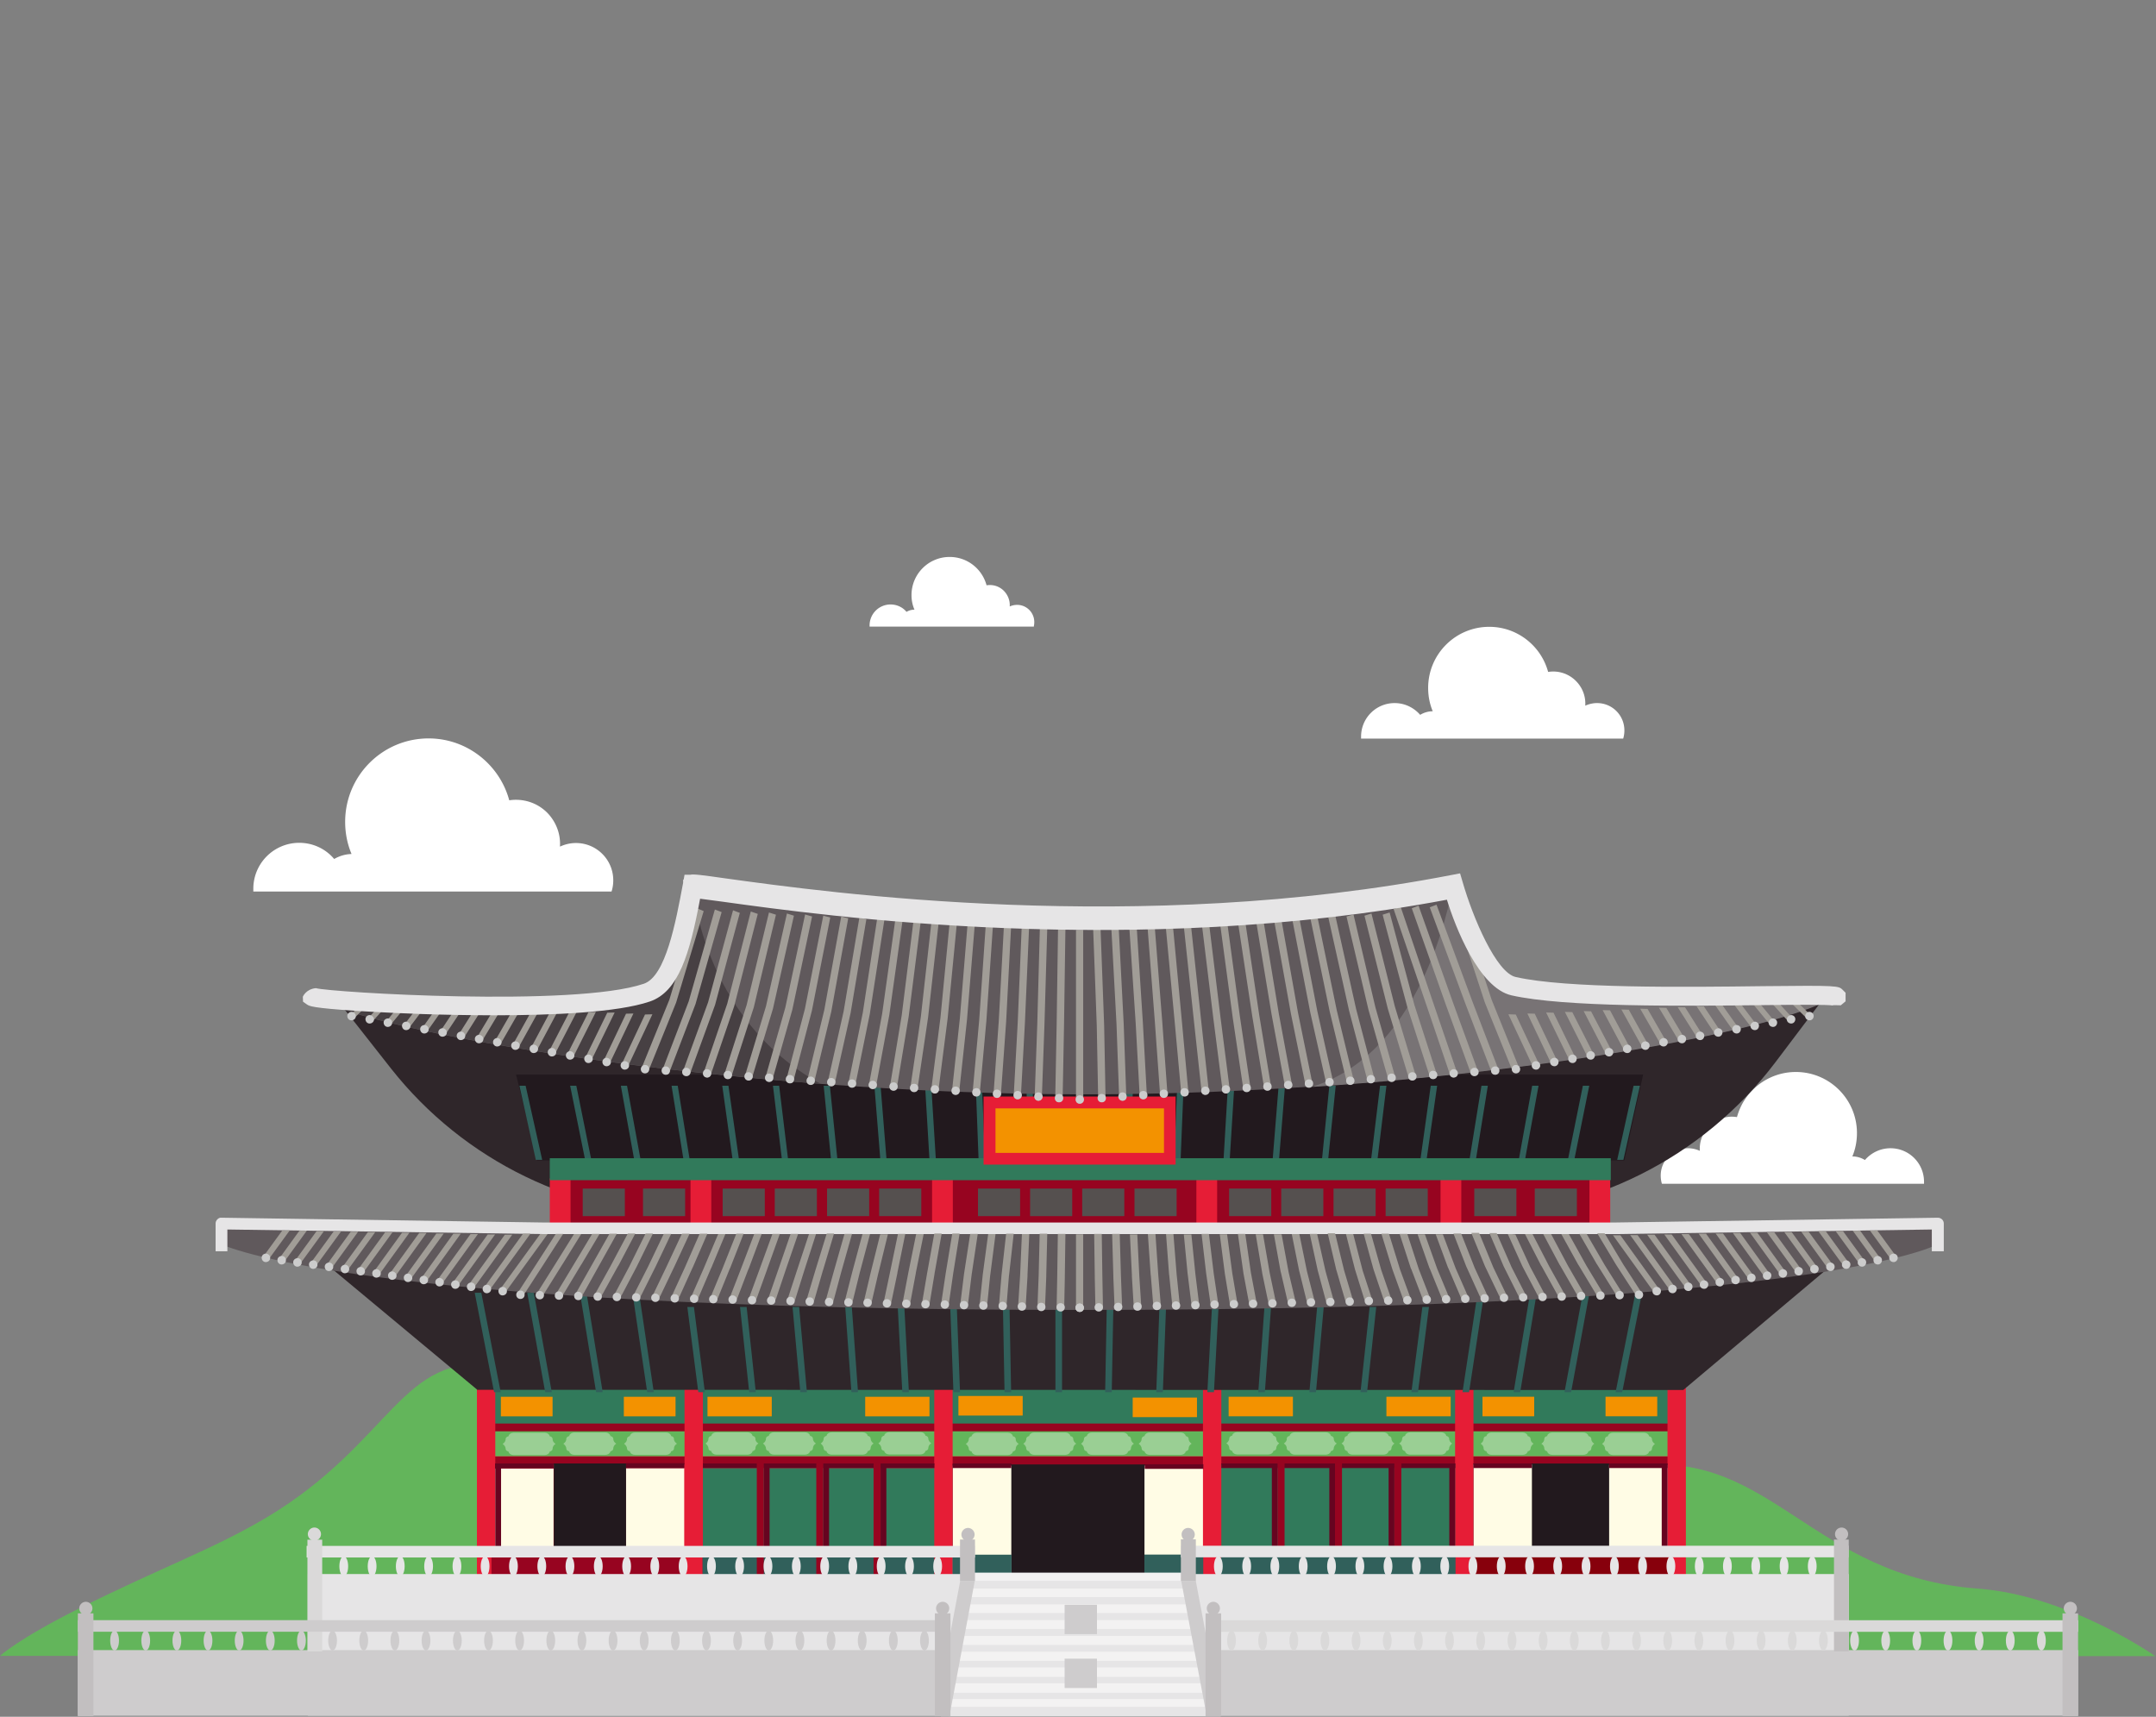 <svg xmlns="http://www.w3.org/2000/svg" xmlns:xlink="http://www.w3.org/1999/xlink" width="1080" height="860" xmlns:v="https://vecta.io/nano"><rect width="100%" height="100%" fill="#808080" stroke="none"/><style><![CDATA[.B{fill:#e6e5e6}.C{fill:#cecccd}.D{fill:#970420}.E{fill:#31605b}.F{fill:#a19d97}.G{fill:#e61d36}.H{fill:#22191e}.I{fill:#317a5b}.J{fill:#c2bfc0}.K{fill:#660420}.L{fill:#dad9d9}]]></style><defs><path id="A" d="M0 860h1080V0H0z"/><path id="B" d="M169.8 28.3c-1 .6-1.5 1.5-1.5 2.5 0 .5-.4.9-1 1.2l-.4.1-.1.3c-.3.9-1.3 1.5-2.5 1.5h-15.5c-1.2 0-2.2-.6-2.5-1.5l-.1-.3-.4-.1c-.6-.2-1-.7-1-1.2 0-.9-.6-1.8-1.5-2.5 1-.6 1.5-1.5 1.5-2.5 0-.5.4-.9 1-1.2l.4-.1.1-.3c.3-.9 1.3-1.5 2.5-1.5h15.5c1.2 0 2.2.6 2.5 1.5l.1.3.4.1c.6.2 1 .7 1 1.2 0 1 .6 1.9 1.5 2.5z"/><path id="C" d="M563.6 28.5c1 .6 1.5 1.5 1.5 2.5 0 .5.4.9 1 1.2l.4.1.1.3c.3.9 1.3 1.5 2.5 1.5h15.5c1.2 0 2.2-.6 2.5-1.5l.1-.3.4-.1c.6-.2 1-.7 1-1.2 0-.9.6-1.8 1.5-2.5-1-.6-1.5-1.5-1.5-2.5 0-.5-.4-.9-1-1.2l-.4-.1-.1-.3c-.3-.9-1.3-1.5-2.5-1.5h-15.5c-1.2 0-2.2.6-2.5 1.5l-.1.3-.4.1c-.6.2-1 .7-1 1.2 0 1-.6 1.9-1.5 2.5z"/><path id="D" d="M533.2 28.4c1 .6 1.5 1.5 1.5 2.5 0 .5.4.9 1 1.2l.4.1.1.3c.3.9 1.3 1.5 2.5 1.5h15.5c1.2 0 2.2-.6 2.5-1.5l.1-.3.4-.1c.6-.2 1-.7 1-1.2 0-.9.6-1.8 1.5-2.5-1-.6-1.5-1.5-1.5-2.5 0-.5-.4-.9-1-1.2l-.4-.1-.1-.3c-.3-.9-1.3-1.5-2.5-1.5h-15.5c-1.2 0-2.2.6-2.5 1.5l-.1.3-.4.1c-.6.2-1 .7-1 1.2 0 1-.5 1.9-1.5 2.5z"/><path id="E" d="M214.1 157.9h21.1v13.8h-21.1z"/><path id="F" d="M154.8 211.101c0 1.2-.9 2.1-2.1 2.1s-2.1-.9-2.1-2.1.9-2.1 2.1-2.1c1.2-.1 2.1.9 2.1 2.1z"/><path id="G" d="M164.5 211.301c0 1.2-.9 2.1-2.1 2.1s-2.1-.9-2.1-2.1.9-2.1 2.1-2.1 2.1.9 2.1 2.1z"/><path id="H" d="M183.8 211.701c0 1.2-.9 2.1-2.1 2.1s-2.1-.9-2.1-2.1.9-2.1 2.1-2.1 2.1 1 2.1 2.1z"/><path id="I" d="M212.8 212.401c0 1.2-.9 2.1-2.1 2.1s-2.1-.9-2.1-2.1.9-2.1 2.1-2.1c1.1 0 2.1.9 2.1 2.1z"/><path id="J" d="M338.4 215.401c0 1.2-.9 2.1-2.1 2.1s-2.1-.9-2.1-2.1.9-2.1 2.1-2.1c1.1-.1 2.1.9 2.1 2.1z"/><path id="K" d="M396.4 216.701c0 1.2-.9 2.1-2.1 2.1s-2.1-.9-2.1-2.1.9-2.1 2.1-2.1c1.1 0 2.1 1 2.1 2.1z"/><path id="L" d="M145.9 209c.2 1.2-.6 2.2-1.8 2.4s-2.2-.6-2.4-1.8.6-2.2 1.8-2.4 2.3.6 2.4 1.8z"/><path id="M" d="M138 207.9c.2 1.2-.6 2.2-1.8 2.4s-2.2-.6-2.4-1.8.6-2.2 1.8-2.4 2.2.6 2.4 1.8z"/><path id="N" d="M114.3 204.5c.2 1.2-.6 2.2-1.8 2.4s-2.2-.6-2.4-1.8.6-2.2 1.8-2.4c1.2-.1 2.2.7 2.4 1.8z"/><path id="O" d="M98.5 202.3c.2 1.2-.6 2.2-1.8 2.4s-2.2-.6-2.4-1.8.6-2.2 1.8-2.4c1.1-.1 2.2.7 2.4 1.8z"/><path id="P" d="M74.8 199c.2 1.2-.6 2.2-1.8 2.4s-2.2-.6-2.4-1.8.6-2.2 1.8-2.4c1.1-.2 2.2.6 2.4 1.8z"/><path id="Q" d="M710.9 211.101c0 1.2.9 2.1 2.1 2.1s2.1-.9 2.1-2.1-.9-2.1-2.1-2.1c-1.2-.1-2.1.9-2.1 2.1z"/><path id="R" d="M701.2 211.301c0 1.2.9 2.1 2.1 2.1s2.1-.9 2.1-2.1-.9-2.1-2.1-2.1c-1.1 0-2.1.9-2.1 2.1z"/><path id="S" d="M691.6 211.501c0 1.2.9 2.1 2.1 2.1s2.1-.9 2.1-2.1-.9-2.1-2.1-2.1-2.1.9-2.1 2.1z"/><path id="T" d="M681.9 211.701c0 1.2.9 2.1 2.1 2.1s2.1-.9 2.1-2.1-.9-2.1-2.1-2.1c-1.1 0-2.1 1-2.1 2.1z"/><path id="U" d="M672.2 212.001c0 1.2.9 2.1 2.1 2.1s2.1-.9 2.1-2.1-.9-2.1-2.1-2.1c-1.1-.1-2.1.9-2.1 2.1z"/><path id="V" d="M643.3 212.601c0 1.2.9 2.1 2.1 2.1s2.1-.9 2.1-2.1-.9-2.1-2.1-2.1-2.1 1-2.1 2.1z"/><path id="W" d="M719.8 209c-.2 1.2.6 2.2 1.8 2.4s2.2-.6 2.4-1.8-.6-2.2-1.8-2.4-2.3.6-2.4 1.8z"/><path id="X" d="M727.7 207.9c-.2 1.2.6 2.2 1.8 2.4s2.2-.6 2.4-1.8-.6-2.2-1.8-2.4-2.2.6-2.4 1.8z"/><path id="Y" d="M759.3 203.4c-.2 1.2.6 2.2 1.8 2.4s2.2-.6 2.4-1.8-.6-2.2-1.8-2.4c-1.1-.1-2.2.7-2.4 1.8z"/><path id="Z" d="M790.9 199c-.2 1.2.6 2.2 1.8 2.4s2.2-.6 2.4-1.8-.6-2.2-1.8-2.4c-1.1-.2-2.2.6-2.4 1.8z"/><path id="a" d="M838.4 192.3c-.2 1.2.6 2.2 1.8 2.4s2.2-.6 2.4-1.8-.6-2.2-1.8-2.4c-1.2-.1-2.3.7-2.4 1.8z"/><path id="b" d="M20.8 19.4c0 2.8-1 5-2.2 5s-2.2-2.2-2.2-5 1-5 2.2-5 2.2 2.2 2.2 5z"/><path id="c" d="M49.1 19.4c0 2.8-1 5-2.2 5s-2.2-2.2-2.2-5 1-5 2.2-5c1.3 0 2.2 2.2 2.2 5z"/><path id="d" d="M20.6 19.4c0 2.8-1 5-2.2 5s-2.2-2.2-2.2-5 1-5 2.2-5c1.2.1 2.2 2.3 2.2 5z"/><path id="e" d="M36.2 19.4c0 2.8-1 5-2.2 5s-2.2-2.2-2.2-5 1-5 2.2-5 2.2 2.3 2.2 5z"/><path id="f" d="M145.4 19.4c0 2.8-1 5-2.2 5s-2.2-2.2-2.2-5 1-5 2.2-5c1.3.1 2.2 2.3 2.2 5z"/><path id="g" d="M314.095 19.4c0 2.8 1 5 2.2 5s2.2-2.2 2.2-5-1-5-2.2-5-2.2 2.2-2.2 5z"/><path id="h" d="M299.995 19.4c0 2.8 1 5 2.2 5s2.2-2.2 2.2-5-1-5-2.2-5c-1.3 0-2.2 2.2-2.2 5z"/><path id="i" d="M429.909 3.3a3.33 3.33 0 0 0 3.3 3.3 3.33 3.33 0 0 0 3.3-3.3 3.33 3.33 0 0 0-3.3-3.3 3.33 3.33 0 0 0-3.3 3.3z"/><path id="j" d="M416.509 19.4c0 2.8 1 5 2.2 5s2.2-2.2 2.2-5-1-5-2.2-5c-1.2.1-2.2 2.3-2.2 5z"/><path id="k" d="M244.909 19.4c0 2.8 1 5 2.2 5s2.2-2.2 2.2-5-1-5-2.2-5-2.2 2.3-2.2 5z"/><path id="l" d="M182.509 19.4c0 2.8 1 5 2.2 5s2.2-2.2 2.2-5-1-5-2.2-5c-1.3.1-2.2 2.3-2.2 5z"/></defs><g fill="none" fill-rule="evenodd"><mask id="m" fill="#fff"><use xlink:href="#A"/></mask><g mask="url(#m)" fill-rule="nonzero"><g fill="#fff"><path d="M306.3 446.7c.6-1.8.9-3.7.9-5.7 0-10.4-8.4-18.7-18.7-18.7-2.9 0-5.6.7-8 1.8.4-6.1-1.8-12.3-6.4-17-5.2-5.2-12.3-7.2-19-6.2-4.8-17.8-21.1-31-40.4-31-23.1 0-41.8 18.7-41.8 41.8 0 5.7 1.1 11.1 3.2 16.1-3.2.1-6.1 1-8.7 2.5-4.2-5-10.5-8.1-17.5-8.1-12.7 0-23 10.3-23 23v1.4h179.4v.1zM813.1 370c.4-1.3.6-2.7.6-4.1 0-7.6-6.1-13.7-13.7-13.7-2.1 0-4.1.5-5.9 1.3.3-4.5-1.3-9-4.7-12.4a15.97 15.97 0 0 0-13.9-4.5c-3.5-13-15.4-22.6-29.5-22.6-16.9 0-30.6 13.7-30.6 30.6 0 4.2.8 8.1 2.3 11.7-2.3 0-4.5.7-6.3 1.8-3.1-3.6-7.7-5.9-12.8-5.9-9.3 0-16.8 7.5-16.8 16.8v1h131.3 0zm19.4 223c-.4-1.3-.6-2.7-.6-4.1 0-7.6 6.1-13.7 13.7-13.7 2.1 0 4.1.5 5.9 1.3-.3-4.5 1.3-9 4.7-12.4a15.97 15.97 0 0 1 13.9-4.5c3.5-13 15.4-22.6 29.5-22.6 16.9 0 30.6 13.7 30.6 30.6 0 4.2-.8 8.1-2.3 11.7 2.3 0 4.5.7 6.3 1.8 3.1-3.6 7.7-5.9 12.8-5.9 9.3 0 16.8 7.5 16.8 16.8v1H832.5h0z"/></g><g fill="#63b55b"><path d="M467.1 829.5s81.6-38.1 111.3-54.8 39.6-5.5 48.8-9.7 100.7-20.2 193.5-30.7c66.5-7.6 87.2 55.4 170.1 61.5 45.6 3.4 88.8 33.8 88.8 33.8H467.1v-.1z"/><path d="M0 829.5s9.2-8.6 39.7-23.8c40.6-20.3 67-29.6 93.6-45.4 63-37.5 68.3-84.1 115.2-75.7s185.8 94.5 235.9 95.1c50.1.5 128.1 49.8 128.1 49.8H0z"/></g><g opacity="0" fill="#fff"><path d="M0 0h1080v860H0z"/></g><g transform="translate(39 437.5)"><g transform="translate(69)"><g transform="translate(130.9 257.3)"><path d="M1.4 1.9h603.4v92.9H1.4z" class="G"/><path d="M238.1 38.6h125.6v56.2H238.1z" class="H"/><path d="M.5 1h604.2v22.4H.5z" class="I"/><g class="D"><path d="M4.8 34.8h592.9v4H4.8zm0-16.5h592.9v4H4.8z"/></g><path transform="matrix(-1 0 0 -1 968.699 120.955)" d="M372.5 38.327h223.7v44.3H372.5z" class="H"/><path fill="#63b55b" d="M4.8 22.2h592.9v12.5H4.8z"/><path d="M229.4 82.9H113V40.6h116.4v42.3z" class="I"/><g fill="#9acf94"><path d="M39.4 28.5c-1 .6-1.5 1.5-1.5 2.5 0 .5-.4.9-1 1.2l-.4.1-.1.3c-.3.9-1.3 1.5-2.5 1.5H18.4c-1.2 0-2.2-.6-2.5-1.5l-.1-.3-.4-.1c-.6-.2-1-.7-1-1.2 0-.9-.6-1.8-1.5-2.5 1-.6 1.5-1.5 1.5-2.5 0-.5.4-.9 1-1.2l.4-.1.1-.3c.3-.9 1.3-1.5 2.5-1.5h15.5c1.2 0 2.2.6 2.5 1.5l.1.3.4.1c.6.2 1 .7 1 1.2 0 1 .5 1.9 1.5 2.5zm30.4-.1c-1 .6-1.5 1.5-1.5 2.5 0 .5-.4.9-1 1.2l-.4.1-.1.3c-.3.9-1.3 1.5-2.5 1.5H48.8c-1.2 0-2.2-.6-2.5-1.5l-.1-.3-.4-.1c-.6-.2-1-.7-1-1.2 0-.9-.6-1.8-1.5-2.5 1-.6 1.5-1.5 1.5-2.5 0-.5.4-.9 1-1.2l.4-.1.1-.3c.3-.9 1.3-1.5 2.5-1.5h15.5c1.2 0 2.2.6 2.5 1.5l.1.3.4.1c.6.2 1 .7 1 1.2 0 1 .5 1.9 1.5 2.5zm30.4 0c-1 .6-1.5 1.5-1.5 2.5 0 .5-.4.9-1 1.2l-.4.1-.1.3c-.3.9-1.3 1.5-2.5 1.5H79.2c-1.2 0-2.2-.6-2.5-1.5l-.1-.3-.4-.1c-.6-.2-1-.7-1-1.2 0-.9-.6-1.8-1.5-2.5 1-.6 1.5-1.5 1.5-2.5 0-.5.4-.9 1-1.2l.4-.1.1-.3c.3-.9 1.3-1.5 2.5-1.5h15.5c1.2 0 2.2.6 2.5 1.5l.1.3.4.1c.6.2 1 .7 1 1.2-.1.9.5 1.8 1.5 2.5zm40.8-.1c-1 .6-1.5 1.5-1.5 2.5 0 .5-.4.9-1 1.2l-.4.1-.1.3c-.3.9-1.3 1.5-2.5 1.5H120c-1.2 0-2.2-.6-2.5-1.5l-.1-.3-.4-.1c-.6-.2-1-.7-1-1.2 0-.9-.6-1.8-1.5-2.5 1-.6 1.5-1.5 1.5-2.5 0-.5.4-.9 1-1.2l.4-.1.1-.3c.3-.9 1.3-1.5 2.5-1.5h15.5c1.2 0 2.2.6 2.5 1.5l.1.3.4.1c.6.2 1 .7 1 1.2-.1 1 .5 1.9 1.5 2.5z"/><use xlink:href="#B"/><path d="M198.7 28.3c-1 .6-1.5 1.5-1.5 2.5 0 .5-.4.9-1 1.2l-.4.1-.1.3c-.3.9-1.3 1.5-2.5 1.5h-15.5c-1.2 0-2.2-.6-2.5-1.5l-.1-.3-.4-.1c-.6-.2-1-.7-1-1.2 0-.9-.6-1.8-1.5-2.5 1-.6 1.5-1.5 1.5-2.5 0-.5.4-.9 1-1.2l.4-.1.1-.3c.3-.9 1.3-1.5 2.5-1.5h15.5c1.2 0 2.2.6 2.5 1.5l.1.3.4.1c.6.2 1 .7 1 1.2 0 .9.6 1.9 1.5 2.5z"/><use xlink:href="#B" x="57.8" y="-0.1"/><path d="M271.4 28.5c-1 .6-1.5 1.5-1.5 2.5 0 .5-.4.9-1 1.2l-.4.1-.1.3c-.3.9-1.3 1.5-2.5 1.5h-15.5c-1.2 0-2.2-.6-2.5-1.5l-.1-.3-.4-.1c-.6-.2-1-.7-1-1.2 0-.9-.6-1.8-1.5-2.5 1-.6 1.5-1.5 1.5-2.5 0-.5.4-.9 1-1.2l.4-.1.1-.3c.3-.9 1.3-1.5 2.5-1.5h15.5c1.2 0 2.2.6 2.5 1.5l.1.3.4.1c.6.2 1 .7 1 1.2-.1 1 .5 1.9 1.5 2.5z"/><use xlink:href="#B" x="130.4" y="0.1"/><use xlink:href="#B" x="159.3" y="0.1"/><path d="M358 28.4c-1 .6-1.5 1.5-1.5 2.5 0 .5-.4.9-1 1.2l-.4.1-.1.3c-.3.9-1.3 1.5-2.5 1.5H337c-1.2 0-2.2-.6-2.5-1.5l-.1-.3-.4-.1c-.6-.2-1-.7-1-1.2 0-.9-.6-1.8-1.5-2.5 1-.6 1.5-1.5 1.5-2.5 0-.5.4-.9 1-1.2l.4-.1.1-.3c.3-.9 1.3-1.5 2.5-1.5h15.5c1.2 0 2.2.6 2.5 1.5l.1.3.4.1c.6.2 1 .7 1 1.2 0 1 .6 1.9 1.5 2.5z"/></g><g fill="#fffce5"><path d="M238.3 39.4h29.4v59.9h-29.4z"/><path transform="matrix(-1 0 0 -1 698.196 138.589)" d="M334.398 39.344h29.4v59.9h-29.4z"/><path d="M9.1 40.8h29.3v43.1H9.1zm65.5-.2h29.3v43.1H74.6z"/></g><path d="M494.2 82.9H368.7V38.7h125.5z" class="I"/><g fill="#9acf94"><use xlink:href="#C"/><use xlink:href="#D"/><path d="M502.8 28.4c1 .6 1.5 1.5 1.5 2.5 0 .5.4.9 1 1.2l.4.1.1.3c.3.9 1.3 1.5 2.5 1.5h15.5c1.2 0 2.2-.6 2.5-1.5l.1-.3.4-.1c.6-.2 1-.7 1-1.2 0-.9.6-1.8 1.5-2.5-1-.6-1.5-1.5-1.5-2.5 0-.5-.4-.9-1-1.2l-.4-.1-.1-.3c-.3-.9-1.3-1.5-2.5-1.5h-15.5c-1.2 0-2.2.6-2.5 1.5l-.1.3-.4.1c-.6.2-1 .7-1 1.2 0 .9-.5 1.8-1.5 2.5zm-40.8-.1c1 .6 1.5 1.5 1.5 2.5 0 .5.4.9 1 1.2l.4.1.1.3c.3.9 1.3 1.5 2.5 1.5H483c1.2 0 2.2-.6 2.5-1.5l.1-.3.4-.1c.6-.2 1-.7 1-1.2 0-.9.6-1.8 1.5-2.5-1-.6-1.5-1.5-1.5-2.5 0-.5-.4-.9-1-1.2l-.4-.1-.1-.3c-.3-.9-1.3-1.5-2.5-1.5h-15.5c-1.2 0-2.2.6-2.5 1.5l-.1.3-.4.1c-.6.2-1 .7-1 1.2 0 1-.5 1.9-1.5 2.5z"/><use xlink:href="#D" x="-100.1" y="-0.1"/><path d="M404.2 28.3c1 .6 1.5 1.5 1.5 2.5 0 .5.4.9 1 1.2l.4.1.1.3c.3.9 1.3 1.5 2.5 1.5h15.5c1.2 0 2.2-.6 2.5-1.5l.1-.3.4-.1c.6-.2 1-.7 1-1.2 0-.9.6-1.8 1.5-2.5-1-.6-1.5-1.5-1.5-2.5 0-.5-.4-.9-1-1.2l-.4-.1-.1-.3c-.3-.9-1.3-1.5-2.5-1.5h-15.5c-1.2 0-2.2.6-2.5 1.5l-.1.3-.4.1c-.6.2-1 .7-1 1.2.1.9-.5 1.9-1.5 2.5z"/><use xlink:href="#C" x="-188.2" y="-0.3"/></g><g fill="#f39200"><path d="M12 4.9h25.9v9.8H12zm61.6 0h25.9v9.8H73.6zm41.9 0h32.2v9.8h-32.2zm79 0h32.2v9.8h-32.2zm46.7-.4h32.2v9.8h-32.2zm87.3.8h32.2v9.8h-32.2z"/><path transform="matrix(-1 0 0 -1 1144.62 15.026)" d="M553.36.363h25.9v9.8h-25.9z"/><path transform="matrix(-1 0 0 -1 1021.345 15.052)" d="M491.723.376h25.9v9.8h-25.9z"/><path transform="matrix(-1 0 0 -1 931.377 15.052)" d="M443.589.376h32.2v9.8h-32.2z"/><path transform="matrix(-1 0 0 -1 773.315 15.052)" d="M364.558.376h32.2v9.8h-32.2z"/></g><g fill="#fffce5"><path transform="matrix(-1 0 0 -1 1163.624 122.862)" d="M567.162 38.981h29.3v44.9h-29.3z"/><path transform="matrix(-1 0 0 -1 1027.656 122.446)" d="M499.178 38.773h29.3v44.9h-29.3z"/></g><g class="G"><path d="M0 .3h9.2v94.9H0zm104 0h9.2v94.9H104zM229.1.2h9.2v94.9h-9.2zM363.7.1h9.2V95h-9.2zM490 .1h9.2V95H490zM596.4 0h9.2v94.9h-9.2z"/></g><path fill="#e30420" d="M113 83.1h116.1v12.2H113z"/><path d="M113 83.1h116.1v12.2H113z" class="E"/><g class="K"><path d="M143.7 38.3h2.9V83h-2.9zm29.8 0h2.9V83h-2.9zm28.7 0h2.9V83h-2.9zm-193 0h2.9V83H9.2z"/><path d="M9.1 38.3h29.3v2.5H9.1zm104.1 0h116v2.3h-116z"/></g><g class="D"><path d="M140.2 37.3h3.5v57.5h-3.5zM170 37h3.5v57.5H170zm28.7.6h3.5v57.5h-3.5z"/></g><g class="K"><path d="M238.3 38.3h29.4v2.3h-29.4zm-163.7-.1h29.3v2.5H74.6zm259.9.5h29.4V41h-29.4zm38.4-.4h117.2v2.3H372.9z"/><path d="M398.2 38.3h2.9V83h-2.9zm28.8 0h2.9V83H427zm29.7 0h2.9V83h-2.9zm30.4 0h2.9V83h-2.9z"/></g><g class="D"><path transform="matrix(-1 0 0 -1 922.619 131.876)" d="M459.56 37.188h3.5v57.5h-3.5z"/><path transform="matrix(-1 0 0 -1 863.175 131.569)" d="M429.838 37.035h3.5v57.5h-3.5z"/><path transform="matrix(-1 0 0 -1 805.637 132.71)" d="M401.069 37.605h3.5v57.5h-3.5z"/></g><g class="K"><path d="M499.2 38.3h29.3v2.3h-29.3zm67.9 0h29.3v2.3h-29.3z"/><path d="M593.5 38.3h2.9V83h-2.9z"/></g><path d="M38.5 38.3h36.2v56.6H38.5z" class="H"/><path d="M7.3 83H104v12.9H7.3z" class="D"/></g><g fill="#2f262a"><path d="M627.5 171.2H239.2c-59 0-114.8-27.1-151.3-73.4L61.1 63.7S338.6 94.2 432 94.3c93.8 0 372.7-30.6 372.7-30.6l-23.4 31c-36.5 48.2-93.4 76.5-153.8 76.5zm107.7 87.6l-604.1-.1-77.6-64.6s187.2 22.3 377.4 22.3c199.2 0 381.2-22.3 381.2-22.3l-76.9 64.7z"/></g><path d="M168.4 142.9h529.4v34H168.4z" class="D"/><g class="G"><path d="M167.4 152.8h10.4V178h-10.4zm70.5.5h10.4v25.2h-10.4zm121-1h10.4v25.2h-10.4zm132.4.6h10.4v25.2h-10.4zm122.3-.2H624v25.2h-10.4zm74.6.7h10.4v25.2h-10.4z"/></g><g class="E"><path d="M420.7 217.2h3.3v42.7h-3.3zm-22.2 42.7h-3.3l-.8-42.7h3.3zm-25.6 0h-3.3l-1.6-42.7h3.3zm-25.6 0H344l-2.3-42.7h3.3zm-25.5 0h-3.3l-3.1-42.7h3.3zm-25.6 0h-3.3l-3.9-42.7h3.3zm-25.6 0h-3.3l-4.6-42.7h3.3zm-25.5 0h-3.3l-5.5-42.7h3.3zm-25.6 0h-3.3l-7.4-49.8h3.3zm-25.6 0h-3.3l-8.1-49.8h3.3zm-25.5 0h-3.3l-9-49.8h3.3zm-25.6 0h-3.3l-9.7-49.8h3.3zm302.8 0h3.3l.8-42.7h-3.3zm25.6 0h3.3l1.6-42.7h-3.3zm25.6 0h3.3l2.3-42.7h-3.3zm25.5 0h3.3l3.1-42.7h-3.3zm25.6 0h3.3l3.9-42.7h-3.3zm25.6 0h3.3l4.6-42.7h-3.3zm25.5 0h3.3l5.5-42.7h-3.3zm25.6 0h3.3l7.4-48.6H632zm25.6 0h3.3l8.1-48.6h-3.3zm25.5 0h3.3l9-48.6h-3.3zm25.6 0h3.3l9.7-48.6H711z"/></g><path d="M862.7 175.4H701 164.2 2.9v10.4s65.4 32.9 430 32.9c373.7 0 429.7-32.9 429.7-32.9v-10.4h.1z" fill="#60595c"/><path d="M865.6 189.3h-5.9v-10.9L701 180.7H164.2L5.9 178.4v10.9H0v-13.9c0-.8.3-1.5.9-2.1s1.3-.9 2.1-.8l161.3 2.4H701l161.7-2.4c.8 0 1.5.3 2.1.8.6.6.9 1.3.9 2.1v13.9h-.1z" class="B"/><g fill="#55504f"><path d="M183.9 157.9H205v13.8h-21.1z"/><use xlink:href="#E"/><use xlink:href="#E" x="416.4"/><use xlink:href="#E" x="446.7"/><path d="M254 157.9h21.1v13.8H254z"/><use xlink:href="#E" x="66"/><use xlink:href="#E" x="92.2"/><use xlink:href="#E" x="118.3"/><path d="M381.9 157.9H403v13.8h-21.1zm26.1 0h21.1v13.8H408z"/><use xlink:href="#E" x="220"/><use xlink:href="#E" x="246.2"/><use xlink:href="#E" x="293.6"/><use xlink:href="#E" x="319.7"/><path d="M560 157.9h21.1v13.8H560z"/><use xlink:href="#E" x="372"/></g><path d="M705.7 143.8H161.1l-10.6-43h564.6z" class="H"/><g class="F"><path d="M432.8 219.4h0a1.79 1.79 0 0 1-1.8-1.8v-15.7-21.1h1.8 1.8v21.1 15.6c.1 1.1-.8 1.9-1.8 1.9zm-7.1-38.8l-.3 21.1v.7l-.3 14.9c0 .5-.2 1-.6 1.3-.3.3-.8.5-1.3.5h0c-1 0-1.9-.8-1.9-1.8l.3-15.6.3-21.1h.2 1.7 1.9zm-9.1 0l-.5 20.8v.7l-.6 14.9c0 .5-.3 1-.6 1.3s-.8.5-1.3.5h0c-1 0-1.9-.8-1.9-1.8l.6-15.6.5-20.9h.2 1.7 1.9v.1zm-9 0l-.9 20.6v.7l-.9 14.8c0 .5-.3 1-.6 1.3s-.8.5-1.3.6h0c-1 0-1.9-.7-1.9-1.7l1-15.5.9-20.7h.2 1.7 1.8v-.1zm-7.8-.1l-2.3 20.5-.1.7-1.2 14.7c0 .4-.3 1-.6 1.3s-.8.5-1.3.6h0c-1.1.1-2-.7-1.9-1.7l1.3-15.5 2.3-20.6h.2 1.7 1.9zm-9.1.1l-2.6 20.2-.1.7-1.5 14.7c0 .4-.3 1-.6 1.3s-.8.5-1.3.6h0c-1.1.1-2-.7-1.9-1.7l1.6-15.5 2.7-20.2h.2 1.7 1.8v-.1zm-8.9-.1l-3 20-.1.7-1.8 14.6c0 .4-.3 1-.6 1.3s-.8.6-1.3.6h0c-1.1.1-2-.7-2-1.6l1.9-15.4 3.1-20.1h.2 1.7 1.9v-.1zm-9.1-.1l-3.2 19.9-.1.7-2.1 14.6c0 .4-.4 1-.6 1.3-.3.3-.8.6-1.3.6h0c-1.1.1-2.1-.6-2-1.6l2.3-15.4 3.3-20 .2-.1h1.7 1.8zm-9 .1l-3.5 19.6-.1.7-2.4 14.5c0 .4-.4 1.1-.6 1.3-.3.3-.8.6-1.3.6h0c-1.1.1-2.1-.6-2-1.5l2.6-15.3 3.6-19.9.2-.1h1.7 1.8v.1zm-9 .2l-3.9 19.2-.1.7L348 215c0 .4-.4 1.1-.6 1.3-.3.3-.8.6-1.3.6h0c-1.1.1-2.1-.6-2-1.5l2.9-15.3 3.9-19.3.2-.1h1.7 1.9 0zm-9.2-.2l-3.9 19.2-.1.7-3 14.4c0 .3-.4 1.1-.6 1.3-.3.3-.8.6-1.3.6h0c-1.1.1-2.2-.5-2-1.5l3.2-15.2 4-19.3.2-.1h1.7 1.8v-.1zm-8.7.2l-4.6 18.8-.2.7-3.3 14.3c0 .3-.4 1.1-.7 1.3-.3.3-.8.6-1.3.6h0c-1.1.1-2.2-.5-2.1-1.4l3.6-15.2 4.7-18.9.2-.1h1.7 2v-.1zm-9 .1l-4.9 18.4-.2.7-3.5 14.2c0 .3-.5 1.1-.7 1.3-.3.3-.8.6-1.3.6h0c-1.1.2-2.2-.5-2.1-1.4l3.9-15.2 5-18.6.2-.1h1.7 1.9v.1zm-9-.2l-5.2 18.4-.2.7-3.8 14.2c0 .3-.5 1.1-.7 1.3-.3.3-.8.6-1.3.6h0c-1.1.2-2.3-.5-2.1-1.4l4.2-15.1 5.3-18.6.2-.1h1.7 1.9zm-9-.2l-5.5 18.3-.2.6-4.1 14.2c0 .3-.5 1.1-.7 1.3-.3.3-.8.6-1.3.6h0c-1.2.2-2.3-.4-2.1-1.3l4.5-15.1 5.7-18.5.2-.1h1.7 1.8zm-9 .2l-5.8 18-.2.6-4.4 14.1c0 .2-.5 1.1-.7 1.3a2.73 2.73 0 0 1-1.3.7h0c-1.2.2-2.3-.4-2.1-1.3l4.9-15 6-18.2.2-.1h1.7 1.7v-.1zm-9 0l-6.1 17.7-.2.6-4.7 14c0 .2-.6 1.1-.7 1.3a2.73 2.73 0 0 1-1.3.7h0c-1.2.2-2.4-.4-2.2-1.2l5.2-15 6.2-18 .2-.1h1.7 1.9zm-9.2.1l-6.2 17.3-.2.6-5 13.9c0 .2-.6 1.2-.7 1.3a2.73 2.73 0 0 1-1.3.7h0c-1.2.2-2.4-.3-2.2-1.2l5.5-15 6.4-17.6.2-.1h1.7 1.8v.1zm-9-.2l-6.5 17.4-.3.6-5.3 13.9c0 .2-.6 1.2-.7 1.3a2.73 2.73 0 0 1-1.3.7h0c-1.2.2-2.4-.3-2.2-1.2l5.8-14.9 6.7-17.6.2-.1h1.7 1.9v-.1zm-9.1 0l-6.7 17.1-.3.6-5.6 13.8c0 .2-.6 1.2-.7 1.3a2.73 2.73 0 0 1-1.3.7h0c-1.2.2-2.5-.3-2.2-1.1l6.2-14.9 6.9-17.4.2-.1h1.7 1.8zm-9.1.1l-7 16.8-.3.6-5.9 13.8c0 .2-.6 1.2-.7 1.3a2.73 2.73 0 0 1-1.3.7h0c-1.2.3-2.5-.2-2.2-1.1l6.5-14.8 7.2-17.1.2-.1h1.7 1.8v-.1zm-9.1 0l-7.2 16.6-.3.6-6.2 13.7c0 .1-.7 1.2-.8 1.3-.3.4-.8.6-1.3.7h0c-1.2.3-2.5-.2-2.3-1.1l6.8-14.8 7.4-16.9.2-.2h1.7 2v.1zm-8.9 0l-7.6 16.4-.3.6-6.5 13.6c0 .1-.7 1.2-.8 1.3-.3.4-.8.6-1.3.7h0c-1.2.3-2.6-.2-2.3-1l7.1-14.8 7.8-16.7.2-.2h1.7 2v.1z"/><path d="M228.2 180.6l-7.7 16.2-.3.6-6.8 13.6c0 .1-.7 1.2-.8 1.3-.3.4-.8.6-1.3.7h0c-1.2.3-2.6-.2-2.3-1l7.5-14.7 7.9-16.5.1-.2h1.7 2zm-9.1-.2l-7.9 16.1-.3.6-7.1 13.5c0 .1-.7 1.2-.8 1.3-.3.4-.8.6-1.3.7h0c-1.3.3-2.6-.1-2.3-.9l7.8-14.7 8.1-16.4.1-.2h1.7 2zm-8.9.1l-8.3 15.8-.4.6-7.4 13.4c0 .1-.7 1.2-.8 1.3-.3.4-.8.6-1.3.7h0c-1.3.3-2.7-.1-2.3-.9l8.1-14.6 8.6-16.2.1-.2h1.7 2v.1zm-9.2 0l-16.5 29.6c0 .1-.8 1.2-.8 1.3-.3.4-.8.6-1.3.7h0c-1.3.3-2.7-.1-2.4-.9l17.2-30.5.1-.2h3.7zm-8.7.2l-9 15.1-.4.6-8 13.3-.8 1.3c-.3.4-.8.6-1.3.7h0c-1.3.4-2.7 0-2.4-.8l8.8-14.6 9.3-15.5.1-.2h1.7 2v.1zm-9.1-.1l-9.3 15-.4.6-8.3 13.3-.8 1.3c-.3.4-.8.6-1.3.8h0c-1.3.4-2.8 0-2.4-.8l9.1-14.5 9.6-15.4.1-.2h1.7 2v-.1z"/><path d="M151.1 210.5l9.4-14.5 9.9-15.4h3.7l-9.9 15.4-9.4 14.5c-1.2 1.3-4.2 1-3.7 0zm-9.1-1.4l20.6-28.4h3.7l-20.6 28.4c-1.4 1.3-3.7 1-3.7 0zm-7.9-1.1l19.9-27.5h3.7L137.8 208c-1.4 1.3-3.7 1-3.7 0zm-7.9-1.1l18.7-25.9h3.7l-18.7 25.9c-1.4 1.3-3.7 1-3.7 0zm-7.9-1.1l18-24.9h3.7l-18 24.9c-1.4 1.3-3.7 1-3.7 0zm-7.9-1.1l17.3-24h3.7l-17.3 24c-1.4 1.3-3.7 1-3.7 0zm-7.9-1.1l16.6-23.1h3.7l-16.6 23.1c-1.4 1.3-3.7 1-3.7 0zm-7.9-1.1l16-22.1h3.7l-16 22.1c-1.5 1.3-3.7 1-3.7 0zm-7.9-1.2l15.3-21.2h3.7l-15.3 21.2c-1.5 1.4-3.7 1.1-3.7 0zm-7.9-1.1L93.4 180h3.7l-14.6 20.2c-1.5 1.4-3.7 1.1-3.7 0zm-7.9-1.1l14-19.3h3.7l-14 19.3c-1.5 1.4-3.7 1.1-3.7 0zM63 198l13.3-18.3H80L66.7 198c-1.5 1.4-3.7 1.1-3.7 0zm-7.9-1.1l12.6-17.4h3.7l-12.6 17.4c-1.5 1.3-3.7 1.1-3.7 0zm-7.9-1.1l12-16.5h3.7l-12 16.5c-1.5 1.3-3.7 1.1-3.7 0zm-7.9-1.1l11.3-15.5h3.7L43 194.7c-1.5 1.3-3.7 1-3.7 0zm-7.9-1.1L42 179h3.7l-10.6 14.6c-1.5 1.3-3.7 1-3.7 0zm-7.9-1.1l9.9-13.6h3.7l-9.9 13.6c-1.5 1.3-3.7 1-3.7 0zm416.6-11.9l.3 21.1v.7l.3 14.9c0 .5.2 1 .6 1.3.3.3.8.5 1.3.5h0c1 0 1.9-.8 1.9-1.8l-.3-15.6-.3-21.1h-.2-1.7-1.9zm9 0l.6 20.9v.7l.6 14.9c0 .5.3 1 .6 1.3s.8.5 1.3.5h0c1 0 1.9-.8 1.9-1.8l-.6-15.6-.6-20.9h-.2-1.7-1.9zm8.9.1l1 20.6v.7l.9 14.8c0 .5.3 1 .6 1.3s.8.5 1.3.6h0c1 0 1.9-.7 1.9-1.7l-1-15.5-1-20.6h-.2-1.7-1.8v-.2zm9 0l1.4 20.3.1.7 1.2 14.7c0 .4.3 1 .6 1.3s.8.5 1.3.6h0c1.1.1 2-.7 1.9-1.7l-1.3-15.5-1.4-20.4h-.2-1.7-1.9zm9.1 0l1.5 20 .1.7 1.5 14.7c0 .4.3 1 .6 1.3s.8.5 1.3.6h0c1.1.1 2-.7 1.9-1.7l-1.6-15.5-1.6-20.1h-.2-1.6-1.9zm8.9.1l1.9 19.7.1.7 1.8 14.6c0 .4.3 1 .6 1.3s.8.6 1.3.6h0c1.1.1 2-.7 2-1.6l-1.9-15.4-2-19.8h-.2-1.7-1.9v-.1zm8.9-.1l2.3 19.7.1.7 2.1 14.6c0 .4.4 1 .6 1.3.3.3.8.6 1.3.6h0c1.1.1 2.1-.6 2-1.6l-2.3-15.5-2.4-19.8-.2-.1h-1.7-1.8v.1zm9.1 0l2.5 19.4.1.7 2.4 14.5c0 .4.4 1.1.6 1.3.3.3.8.6 1.3.6h0c1.1.1 2.1-.6 2-1.5l-2.6-15.3-2.6-19.5-.2-.1h-1.7-1.8v-.1zm9.1 0l2.7 19.1.1.7 2.7 14.4c0 .4.4 1.1.6 1.3.3.3.8.6 1.3.6h0c1.1.1 2.1-.6 2-1.5l-2.9-15.3-2.8-19.3-.2-.1H514h-1.9v.1zm8.9 0l3.2 19 .1.7 3 14.4c0 .3.4 1.1.6 1.3.3.3.8.6 1.3.6h0c1.1.1 2.2-.5 2-1.5L528 200l-3.3-19.1-.2-.1h-1.7-1.8v-.1zm9.1 0l3.4 18.8.2.7 3.3 14.3c0 .3.4 1.1.7 1.3.3.3.8.6 1.3.6h0c1.1.1 2.2-.5 2.1-1.4l-3.6-15.2-3.5-18.9-.2-.1H532h-1.9v-.1zm9 .1l3.7 18.4.2.7 3.5 14.2c0 .3.5 1.1.7 1.3.3.3.8.6 1.3.6h0c1.1.2 2.2-.5 2.1-1.4l-3.9-15.2-3.8-18.6-.2-.1H541h-1.9v.1zm9-.2l4 18.4.2.7 3.8 14.2c0 .3.5 1.1.7 1.3.3.3.8.6 1.3.6h0c1.1.2 2.3-.5 2.1-1.4l-4.2-15.1-4.2-18.6-.2-.1H550h-1.9zm9-.2l4.3 18.3.2.6 4.1 14.1c0 .3.5 1.1.7 1.3.3.3.8.6 1.3.6h0c1.2.2 2.3-.4 2.1-1.3l-4.5-15.1-4.5-18.5-.2-.1H559h-1.9v.1zm9.1.2l4.6 18 .2.6 4.4 14.1c0 .2.5 1.1.7 1.3a2.73 2.73 0 0 0 1.3.7h0c1.2.2 2.3-.4 2.1-1.3l-4.9-15-4.7-18.2-.2-.1H568h-1.8v-.1zm8.9-.1l4.9 17.8.2.6 4.7 14c0 .2.6 1.1.7 1.3a2.73 2.73 0 0 0 1.3.7h0c1.2.2 2.4-.4 2.2-1.2l-5.2-15-5.1-18.1-.2-.1h-1.7-1.8 0zm8.9.1l5.4 17.5.2.6 5 13.9c0 .2.6 1.2.7 1.3a2.73 2.73 0 0 0 1.3.7h0c1.2.2 2.4-.3 2.2-1.2l-5.5-15-5.5-17.8-.2-.1h-1.7-1.9v.1zm9.1 0l5.6 17.2.3.6 5.3 13.9c0 .2.6 1.2.7 1.3a2.73 2.73 0 0 0 1.3.7h0c1.2.2 2.4-.3 2.2-1.2l-5.8-14.9-5.7-17.5-.2-.1H595h-1.9zm9 .2l5.9 16.8.3.6 5.6 13.8c0 .2.6 1.2.7 1.3a2.73 2.73 0 0 0 1.3.7h0c1.2.2 2.5-.3 2.2-1.1l-6.2-14.9-6.1-17.1-.2-.1H604h-1.9 0zm9-.2l6.2 16.8.3.6 5.9 13.8c0 .2.6 1.2.7 1.3a2.73 2.73 0 0 0 1.3.7h0c1.2.3 2.5-.2 2.2-1.1l-6.5-14.8-6.4-17-.2-.1H613h-1.9v-.2zm9-.1l6.5 16.7.3.6 6.2 13.7c0 .1.7 1.2.8 1.3.3.4.8.6 1.3.7h0c1.2.3 2.5-.2 2.3-1.1l-6.8-14.8-6.7-17-.2-.2H622h-1.9v.1zm9-.2l6.8 16.6.3.6 6.5 13.6c0 .1.7 1.2.8 1.3.3.4.8.6 1.3.7h0c1.2.3 2.6-.2 2.3-1l-7.1-14.8-7-17-.2-.2h-1.7-2v.2zm9-.1l7.1 16.6.3.6 6.8 13.6c0 .1.7 1.2.8 1.3.3.4.8.6 1.3.7h0c1.2.3 2.6-.2 2.3-1l-7.5-14.7-7.4-16.9-.1-.2H640h-1.9zm9.2.5l7.2 15.9.3.6 7.1 13.5c0 .1.7 1.2.8 1.3.3.4.8.6 1.3.7h0c1.3.3 2.6-.1 2.3-.9l-7.8-14.7-7.4-16.2-1.8-.2h-2 0zm8.6 0l8 15.6.4.6 7.4 13.4c0 .1.7 1.2.8 1.3.3.4.8.6 1.3.7h0c1.3.3 2.7-.1 2.3-.9l-8.1-14.6-8.2-15.9-.1-.2H658h-2.1zm9.2.1l8.1 15.2.4.6 7.7 13.4c0 .1.8 1.2.8 1.3.3.4.8.6 1.3.7h0c1.3.3 2.7-.1 2.4-.9l-8.4-14.6-8.3-15.6-.1-.2h-1.7-2.2v.1zm9-.1l8.4 15.2.4.6 8 13.3.8 1.3c.3.4.8.6 1.3.7h0c1.3.4 2.7 0 2.4-.8l-8.8-14.6-8.6-15.5-.1-.2h-1.7-2.1zm9-.2l8.7 15.1.4.6 8.3 13.3.8 1.3c.3.4.8.6 1.3.8h0c1.3.4 2.8 0 2.4-.8l-9.1-14.5-9-15.5-.1-.2h-1.7-2v-.1zm31.5 30l-9.4-14.5-9.4-15.7h-3.7l9.4 15.7 9.4 14.5c1.2 1.3 4.2 1 3.7 0zm9.1-1.4l-20-27.8H700l20 27.8c1.5 1.3 3.7 1 3.7 0zm7.9-1.1l-19.3-26.8h-3.7l19.3 26.8c1.5 1.3 3.7 1 3.7 0zm7.9-1.1L720.8 181h-3.7l18.7 25.9c1.5 1.3 3.7 1 3.7 0zm7.9-1.1l-18-24.9h-3.7l18 24.9c1.5 1.3 3.7 1 3.7 0zm7.9-1.1l-17.3-24h-3.7l17.3 24c1.5 1.3 3.7 1 3.7 0zm7.9-1.1l-16.6-23.1h-3.7l16.6 23.1c1.5 1.3 3.7 1 3.7 0zm7.9-1.1l-16-22.1h-3.7l16 22.1c1.5 1.3 3.7 1 3.7 0zm7.9-1.2l-15.3-21.2H760l15.3 21.2c1.5 1.4 3.7 1.1 3.7 0zm7.9-1.1L772.3 180h-3.7l14.6 20.2c1.5 1.4 3.7 1.1 3.7 0zm7.9-1.1l-14-19.3h-3.7l14 19.3c1.5 1.4 3.7 1.1 3.7 0zm8-1.1l-13.3-18.3h-3.7l13.3 18.3c1.4 1.4 3.7 1.1 3.7 0zm7.9-1.1L798 179.5h-3.7l12.6 17.4c1.5 1.3 3.8 1.1 3.8 0zm7.9-1.1l-12-16.5h-3.7l12 16.5c1.4 1.3 3.7 1.1 3.7 0zm7.9-1.1l-11.3-15.5h-3.7l11.3 15.5c1.4 1.3 3.7 1 3.7 0zm7.9-1.1L823.8 179h-3.7l10.6 14.6c1.4 1.3 3.7 1 3.7 0zm7.9-1.1l-9.9-13.6h-3.7l9.9 13.6c1.4 1.3 3.7 1 3.7 0z"/></g><g fill="#ccc"><use xlink:href="#F"/><use xlink:href="#G"/><use xlink:href="#G" x="9.6" y="0.2"/><use xlink:href="#H"/><use xlink:href="#G" x="29" y="0.7"/><use xlink:href="#G" x="38.6" y="0.9"/><use xlink:href="#I"/><use xlink:href="#H" x="38.6" y="0.9"/><use xlink:href="#F" x="77.3" y="1.8"/><use xlink:href="#I" x="29" y="0.7"/><use xlink:href="#H" x="67.6" y="1.6"/><use xlink:href="#H" x="77.3" y="1.8"/><use xlink:href="#G" x="106.3" y="2.5"/><use xlink:href="#G" x="115.9" y="2.7"/><use xlink:href="#H" x="106.3" y="2.5"/><use xlink:href="#F" x="144.9" y="3.4"/><use xlink:href="#G" x="144.9" y="3.4"/><use xlink:href="#I" x="106.3" y="2.5"/><use xlink:href="#H" x="144.9" y="3.4"/><use xlink:href="#J"/><use xlink:href="#G" x="183.6" y="4.3"/><use xlink:href="#G" x="193.2" y="4.5"/><use xlink:href="#H" x="183.6" y="4.3"/><use xlink:href="#G" x="212.5" y="5"/><use xlink:href="#G" x="222.2" y="5.2"/><use xlink:href="#K"/><use xlink:href="#F" x="251.2" y="5.9"/><use xlink:href="#I" x="202.9" y="4.8"/><use xlink:href="#I" x="212.6" y="5"/><use xlink:href="#H" x="251.2" y="5.9"/><use xlink:href="#L"/><use xlink:href="#M"/><use xlink:href="#M" x="-7.9" y="-1.1"/><use xlink:href="#M" x="-15.8" y="-2.2"/><use xlink:href="#N"/><use xlink:href="#N" x="-7.9" y="-1.1"/><use xlink:href="#O"/><use xlink:href="#O" x="-7.9" y="-1.1"/><path d="M82.7 200.1c.2 1.2-.6 2.2-1.8 2.4s-2.2-.6-2.4-1.8.6-2.2 1.8-2.4c1.1-.2 2.2.7 2.4 1.8z"/><use xlink:href="#P"/><use xlink:href="#P" x="-7.9" y="-1.1"/><use xlink:href="#L" x="-87" y="-12.2"/><use xlink:href="#L" x="-94.9" y="-13.3"/><use xlink:href="#L" x="-102.8" y="-14.4"/><use xlink:href="#L" x="-110.7" y="-15.5"/><path d="M27.3 192.3c.2 1.2-.6 2.2-1.8 2.4s-2.2-.6-2.4-1.8.6-2.2 1.8-2.4c1.2-.1 2.3.7 2.4 1.8z"/><use xlink:href="#Q"/><use xlink:href="#R"/><use xlink:href="#S"/><use xlink:href="#T"/><use xlink:href="#U"/><use xlink:href="#S" x="-29" y="0.7"/><use xlink:href="#S" x="-38.7" y="0.9"/><use xlink:href="#V"/><use xlink:href="#Q" x="-77.3" y="1.8"/><use xlink:href="#R" x="-77.3" y="1.8"/><use xlink:href="#V" x="-29" y="0.7"/><use xlink:href="#T" x="-77.3" y="1.8"/><use xlink:href="#R" x="-106.3" y="2.5"/><use xlink:href="#S" x="-106.3" y="2.5"/><use xlink:href="#T" x="-106.3" y="2.5"/><use xlink:href="#S" x="-125.6" y="3"/><use xlink:href="#S" x="-135.3" y="3.2"/><use xlink:href="#R" x="-154.6" y="3.6"/><use xlink:href="#V" x="-106.3" y="2.5"/><use xlink:href="#U" x="-144.9" y="3.4"/><use xlink:href="#R" x="-183.6" y="4.3"/><use xlink:href="#S" x="-183.6" y="4.3"/><use xlink:href="#T" x="-183.6" y="4.3"/><use xlink:href="#S" x="-202.9" y="4.8"/><use xlink:href="#S" x="-212.6" y="5"/><circle cx="471.5" cy="216.701" r="2.1"/><circle cx="461.8" cy="217.001" r="2.1"/><use xlink:href="#R" x="-251.2" y="5.9"/><use xlink:href="#R" x="-260.9" y="6.1"/><use xlink:href="#V" x="-212.6" y="5"/><use xlink:href="#W"/><use xlink:href="#X"/><use xlink:href="#X" x="7.9" y="-1.1"/><use xlink:href="#X" x="15.8" y="-2.2"/><path d="M751.4 204.5c-.2 1.2.6 2.2 1.8 2.4s2.2-.6 2.4-1.8-.6-2.2-1.8-2.4c-1.2-.1-2.2.7-2.4 1.8z"/><use xlink:href="#Y"/><use xlink:href="#Y" x="7.9" y="-1.1"/><use xlink:href="#Y" x="15.8" y="-2.2"/><path d="M783 200.1c-.2 1.2.6 2.2 1.8 2.4s2.2-.6 2.4-1.8-.6-2.2-1.8-2.4c-1.1-.2-2.2.7-2.4 1.8z"/><use xlink:href="#Z"/><use xlink:href="#Z" x="7.9" y="-1.1"/><use xlink:href="#W" x="87" y="-12.2"/><use xlink:href="#W" x="94.9" y="-13.3"/><use xlink:href="#W" x="102.8" y="-14.4"/><use xlink:href="#W" x="110.7" y="-15.5"/><use xlink:href="#a"/></g><g class="E"><path d="M431.5 106.4h3.2v37.1h-3.2zm-21.4 37.1h-3.2l-.7-37.1h3.1zm-24.7 0h-3.2l-1.4-37.1h3.1zm-24.6 0h-3.2l-2.2-37.1h3.1zm-24.7 0H333l-3-37.1h3.1zm-24.6 0h-3.2l-3.7-37.1h3.1zm-24.7 0h-3.1l-4.5-37.1h3.1zm-24.6 0H259l-5.2-37.1h3.1zm-24.7 0h-3.1l-6-37.1h3.1zm-24.6 0h-3.2l-6.7-37.1h3.1zm-24.7 0h-3.1l-7.5-37.1h3.1zm-24.6 0h-3.2l-8.2-37.1h3.1zm292 0h3.1l.8-37.1h-3.2zm24.6 0h3.2l1.5-37.1h-3.2zm24.7 0h3.1l2.3-37.1h-3.2zm24.6 0h3.2l3-37.1h-3.2zm24.7 0h3.1l3.8-37.1h-3.2zm24.6 0h3.2l4.5-37.1h-3.2zm24.7 0h3.1l5.3-37.1h-3.2zm24.6 0h3.2l6-37.1h-3.2zm24.7 0h3.1l6.8-37.1h-3.2zm24.6 0h3.2l7.5-37.1h-3.2zm24.7 0h3.1l8.3-37.1h-3.2z"/></g><path d="M167.4 142.7h531.5v11H167.4z" class="I"/><path d="M811.8 60.7c0-2.8-121.8 3.8-161.7-5.4C633.5 51.5 620 4.2 620 4.2c-190.1 36.9-381.2-2.7-381.2 0h-.1c-4.7 25.3-9.6 49.8-22.8 54.3-36.3 12.3-167.6 4.2-167.6 2v.8c25.4 18.1 210 49.2 385.2 49.401C614.1 110.9 785.2 79.7 811 61.3l.8-.6z" fill="#60595c"/><path d="M549 107c132.9-8.9 241.9-31.1 262.1-45.5l.7-.6c0-2.8-121.8 3.8-161.7-5.4C633.5 51.7 620 4.4 620 4.4S607.9 88.9 549 107z" fill="#787375"/><path d="M215.9 58.4c-36.3 12.3-167.6 4.2-167.6 2v.8c19 13.6 127.6 34.5 254.7 44.2C242.6 72.1 238.7 4.2 238.7 4.2c-4.6 25.2-9.6 49.7-22.8 54.2z" fill="#474043"/><path d="M384.7 111.8h96.2v34.1h-96.2z" class="G"/><path fill="#f39200" transform="matrix(0 1 -1 0 561.752 -303.983)" d="M421.718 86.684h22.3v84.4h-22.3z"/><g class="F"><path d="M432.699 115.3h.2c1 0 1.7-.8 1.7-1.7V76.8 28.3h-3.6v48.5 36.8c0 .9.7 1.7 1.7 1.7zm-7-87.4l-3.7-.1-.7 48.4-.7 36.6c0 1 .7 1.7 1.7 1.8h.2.2c.9-.1 1.5-.8 1.6-1.7l.7-36.6.7-48.4zm-9.1-.5l-3.7-.1-1.3 48.3-1.3 36.5c0 .9.7 1.7 1.6 1.8h.2.2c.9-.1 1.6-.8 1.6-1.7l1.3-36.5 1.4-48.3zm-9.1-.4l-3.7-.2-2 48.1-2 36.4c0 .9.7 1.7 1.6 1.8h.2.2c.9-.1 1.6-.7 1.6-1.6l2-36.4 2.1-48.1zm-9-.5l-3.6-.3-2.6 48-2.6 36.2c-.1.9.6 1.7 1.6 1.8h.2.2c.9-.1 1.6-.7 1.7-1.6l2.6-36.2 2.5-47.9zm-9.1-.4l-3.6-.3-3.3 47.9-3.3 36.1c-.1.9.6 1.7 1.5 1.8h.2.2c.9-.1 1.6-.7 1.7-1.5l3.3-36.1 3.3-47.9zm-9.1-.5l-3.6-.4-3.9 47.7-3.9 36c-.1.9.6 1.7 1.5 1.9h.2.2c.9 0 1.6-.6 1.7-1.5l3.9-36 3.9-47.7zm-9-.4l-3.6-.5-4.6 47.6-4.6 35.9c-.1.9.6 1.6 1.4 1.9h.2.2c.9 0 1.6-.6 1.8-1.5l4.6-35.9 4.6-47.5zm-9.1-.5l-3.6-.5-5.3 47.5-5.3 35.7c-.1.9.5 1.6 1.4 1.9h.2.2c.9.2 1.7-.5 1.8-1.4l5.3-35.7 5.3-47.5zm-9-.4l-3.6-.6-5.9 47.4-5.9 35.6c-.1.9.5 1.6 1.3 1.9h.2.2c.9.2 1.7-.5 1.8-1.4l5.9-35.6 6-47.3zm-9.1-.5l-3.6-.7-6.6 47.2-6.6 35.5c-.2.9.4 1.6 1.3 1.9h.2.2c.8.2 1.7-.5 1.9-1.4l6.6-35.5 6.6-47zm-9.1-.4l-3.6-.7-7.2 47.1-7.2 35.3c-.2.9.4 1.6 1.2 2h.2.2c.8.3 1.7-.4 1.9-1.3l7.2-35.3 7.3-47.1zm-9-.5l-3.5-.8-7.9 47-7.9 35.2c-.2.9.4 1.7 1.2 2 0 0 .2 0 .2.1h.2c.8.3 1.7-.4 1.9-1.3l7.9-35.2 7.9-47zm-9.1-.4l-3.5-.9-8.5 46.9-8.5 35.1c-.2.9.3 1.7 1.1 2 0 0 .2 0 .2.1h.2c.8.3 1.8-.4 2-1.3l8.5-35.1 8.5-46.8zm-9-.4l-3.5-.9-9.2 46.7-9.2 35c-.2.9.3 1.7 1.1 2 0 0 .2 0 .2.1 0 0 .2.1.2 0 .9.2 1.8-.3 2-1.2l9.2-35 9.2-46.7zm-9.1-.5l-3.5-1-9.9 46.6-9.9 34.8c-.2.9.3 1.7 1 2.1 0 0 .1 0 .2.1l.2.1a1.79 1.79 0 0 0 2.1-1.2l9.9-34.8 9.9-46.7zm-9.1-.4l-3.5-1.1-10.5 46.5-10.5 34.7c-.3.9.2 1.7 1 2.1 0 0 .1 0 .2.1l.2.1c.9.2 1.8-.3 2.1-1.1l10.5-34.7 10.5-46.6zm-9-.5l-3.5-1.1-11.2 46.4-11.1 34.5c-.3.9.2 1.7 1 2.1 0 0 .1.1.2.1l.2.1c.9.3 1.8-.2 2.1-1.1l11.2-34.6 11.1-46.4zm-9.1-.4l-3.5-1.2-11.8 46.2-11.8 34.5c-.3.8.1 1.7.9 2.1.1 0 .1.1.2.1l.2.1c.9.3 1.8-.2 2.2-1.1l11.8-34.5 11.8-46.2zm-9-.5l-3.4-1.3-12.5 46.1-12.5 34.3c-.3.8.1 1.7.9 2.1.1 0 .1.1.2.1l.2.1c.9.3 1.9-.1 2.2-1l12.5-34.3 12.4-46.1zm-9.1-.4l-3.4-1.3-13.1 46-13.1 34.2c-.3.8.1 1.7.8 2.2.1 0 .1.1.2.1l.2.1c.9.3 1.9-.1 2.2-1l13.1-34.2 13.1-46.1z"/><path d="M214.399 99.7l.2.1c.9.4 1.9-.1 2.3-1l13.8-34.1 13.8-45.8-3.4-1.4-13.8 45.8-13.9 34.2c-.3.8.1 1.9 1 2.2z"/></g><g fill="#ccc"><use xlink:href="#F" x="62.4" y="-113.001"/><use xlink:href="#I" x="14.8" y="-113.601"/><use xlink:href="#G" x="73.4" y="-111.801"/><use xlink:href="#H" x="64.5" y="-111.501"/><use xlink:href="#J" x="-79.7" y="-114.401"/><use xlink:href="#I" x="56.3" y="-110.701"/><circle cx="277.3" cy="102.4" r="2.1"/><use xlink:href="#H" x="106" y="-108.601"/><use xlink:href="#G" x="135.7" y="-107.401"/><use xlink:href="#G" x="146" y="-106.701"/><use xlink:href="#G" x="156.4" y="-106.001"/><use xlink:href="#H" x="147.5" y="-105.701"/><use xlink:href="#J" x="3.3" y="-108.601"/><use xlink:href="#G" x="187.5" y="-103.801"/><use xlink:href="#G" x="197.9" y="-103.101"/><circle cx="370.7" cy="108.9" r="2.1"/><use xlink:href="#J" x="44.8" y="-105.701"/><use xlink:href="#G" x="229" y="-100.901"/><use xlink:href="#I" x="191.1" y="-101.301"/><use xlink:href="#K" x="17.9" y="-104.901"/><use xlink:href="#F" x="269.8" y="-98.501"/><use xlink:href="#G" x="270.5" y="-98.001"/></g><g class="F"><path d="M203 96.5l12.1-25.8 3.7-.1-12.1 25.8c-1.4 1.4-3.7 1.1-3.7.1zm-9.1-1.6l11.7-24.6 3.7-.1-11.7 24.6c-1.4 1.3-3.7 1.1-3.7.1zm-9.1-1.7l11.4-23.4 3.7-.1-11.4 23.4c-1.4 1.4-3.7 1.1-3.7.1zm-9.1-1.6l11.1-22.1 3.7-.1-11.1 22.1c-1.4 1.4-3.7 1.1-3.7.1zm-9.1-1.6l10.8-20.9 3.7-.1-10.8 20.9c-1.4 1.3-3.7 1.1-3.7.1zm-9.1-1.7L168 68.6l3.7-.1-10.5 19.7c-1.4 1.4-3.7 1.1-3.7.1zm-9.1-1.6l10.2-18.4 3.7-.1-10.2 18.4c-1.4 1.4-3.7 1.1-3.7.1zm-9.1-1.6l9.9-17.2 3.7-.1L143 85c-1.5 1.3-3.7 1.1-3.7.1zm-9.1-1.7l9.6-16 3.7-.1-9.6 16c-1.5 1.4-3.7 1.1-3.7.1zm-9.1-1.6l9.3-14.7 3.7-.1-9.3 14.7c-1.5 1.4-3.7 1.1-3.7.1zm-9.2-1.7l9-13.5 3.7-.1-9 13.5c-1.4 1.4-3.6 1.2-3.7.1zm-9.1-1.6l8.7-12.3 3.7-.1-8.7 12.3c-1.4 1.4-3.6 1.1-3.7.1zm-9.1-1.6l8.4-11.1 3.7-.1-8.4 11.1c-1.4 1.4-3.7 1.1-3.7.1zm-9.1-1.7l8.1-9.8 3.7-.1-8.1 9.8c-1.4 1.4-3.7 1.2-3.7.1zm-9.1-1.6l7.8-8.6 3.7-.1-7.8 8.6c-1.4 1.4-3.7 1.1-3.7.1zM66.4 72l7.5-7.4 3.7-.1-7.5 7.4c-1.4 1.4-3.7 1.1-3.7.1z"/></g><g fill="#ccc"><use xlink:href="#P" x="132.3" y="-103.1"/><use xlink:href="#O" x="99.5" y="-108.1"/><use xlink:href="#P" x="114.1" y="-106.4"/><use xlink:href="#N" x="65.4" y="-113.6"/><use xlink:href="#P" x="95.8" y="-109.7"/><use xlink:href="#O" x="63" y="-114.7"/><use xlink:href="#L" x="6.4" y="-123"/><use xlink:href="#O" x="44.7" y="-118"/><path d="M134.1 82.7c.2 1.2-.6 2.2-1.8 2.4s-2.2-.6-2.4-1.8.6-2.2 1.8-2.4c1.1-.1 2.2.6 2.4 1.8z"/><use xlink:href="#P" x="50.2" y="-117.9"/><use xlink:href="#N" x="1.5" y="-125.1"/><use xlink:href="#P" x="31.9" y="-121.2"/><use xlink:href="#O" x="-0.9" y="-126.2"/><use xlink:href="#L" x="-57.5" y="-134.5"/><use xlink:href="#O" x="-19.2" y="-129.5"/><use xlink:href="#P" x="-4.6" y="-127.8"/></g><g transform="translate(439.6 15.7)"><g class="F"><path d="M0 12.2l3.7-.1 1.8 48.4.7 36.6c0 1-.7 1.7-1.7 1.8h-.2-.2c-.9-.1-1.5-.8-1.6-1.7l-.7-36.6L0 12.2zm9.1-.5l3.7-.1 2.5 48.3 1.3 36.5c0 .9-.7 1.7-1.6 1.8h-.2-.2c-.9-.1-1.6-.8-1.6-1.7L11.7 60 9.1 11.7zm9-.4l3.7-.2 3.1 48.1 2 36.4c0 .9-.7 1.7-1.6 1.8h-.2-.2c-.9-.1-1.6-.7-1.6-1.6l-2-36.4-3.2-48.1zm9.1-.5l3.6-.3 3.8 48 2.6 36.2c.1.9-.6 1.7-1.6 1.8h-.2-.2c-.9-.1-1.6-.7-1.7-1.6l-2.6-36.2-3.7-47.9zm9.1-.4l3.6-.3L44.4 58l3.3 36.1c.1.9-.6 1.7-1.5 1.8H46h-.2c-.9-.1-1.6-.7-1.7-1.5l-3.3-36.1-4.5-47.9zm9-.5l3.6-.4L54 57.2l3.9 36c.1.9-.6 1.7-1.5 1.9h-.2-.2c-.9 0-1.6-.6-1.7-1.5l-3.9-36-5.1-47.7zm9.1-.4L58 9l5.8 47.6 4.6 35.9c.1.9-.6 1.6-1.4 1.9h-.2-.2c-.9 0-1.6-.6-1.8-1.5L60.2 57 54.4 9.5zm9.1-.5l3.6-.5L73.5 56l5.3 35.7c.1.9-.5 1.6-1.4 1.9h-.2-.2c-.9.2-1.7-.5-1.8-1.4l-5.3-35.7L63.5 9zm9-.4l3.6-.6 7.1 47.4L89.1 91c.1.9-.5 1.6-1.3 1.9h-.2-.2c-.9.2-1.7-.5-1.8-1.4l-5.9-35.6-7.2-47.3zm9.1-.5l3.6-.7L93 54.6l6.6 35.5c.2.9-.4 1.6-1.3 1.9h-.2-.2c-.8.2-1.7-.5-1.9-1.4l-6.6-35.5-7.8-47zm9-.4l3.6-.7 8.4 47.1 7.2 35.3c.2.9-.4 1.6-1.2 2h-.2-.2c-.8.3-1.7-.4-1.9-1.3l-7.2-35.3-8.5-47.1zm9.1-.5l3.5-.8 9.1 47 7.9 35.2c.2.9-.4 1.7-1.2 2 0 0-.2 0-.2.1h-.2c-.8.3-1.7-.4-1.9-1.3l-7.9-35.2-9.1-47zm9.1-.4l3.5-.9 9.7 46.9 8.5 35.1c.2.9-.3 1.7-1.1 2 0 0-.2 0-.2.1h-.2c-.8.3-1.8-.4-2-1.3l-8.5-35.1-9.7-46.8zm9-.4l3.5-.9 10.4 46.7 9.2 35c.2.9-.3 1.7-1.1 2 0 0-.2 0-.2.1 0 0-.2.1-.2 0-.9.2-1.8-.3-2-1.2l-9.2-35-10.4-46.7zm9.1-.5l3.5-1 11 46.6 9.9 34.8c.2.9-.3 1.7-1 2.1 0 0-.1 0-.2.1l-.2.1a1.79 1.79 0 0 1-2.1-1.2l-9.9-34.8-11-46.7zm9-.4l3.5-1.1 11.7 46.5 10.5 34.7c.3.9-.2 1.7-1 2.1 0 0-.1 0-.2.1l-.2.1c-.9.2-1.8-.3-2.1-1.1l-10.5-34.7-11.7-46.6zM145 5l3.5-1.1 12.4 46.3 11.2 34.6c.3.9-.2 1.7-1 2.1-.1 0-.1.1-.2.1l-.2.1c-.9.3-1.8-.2-2.1-1.1l-11.2-34.6L145 5zm5.5-2.8L154 1l16.5 48.6 11.8 34.5c.3.8-.1 1.7-.9 2.1-.1 0-.1.1-.2.1l-.2.1c-.9.3-1.8-.2-2.2-1.1l-11.7-34.5-16.6-48.6zm9.1-.4L163 .5l17.2 48.4 12.5 34.3c.3.8-.1 1.7-.9 2.1-.1 0-.1.1-.2.1l-.2.1c-.9.3-1.9-.1-2.2-1l-12.5-34.3-17.1-48.4zm9-.5L172 0l17.9 48.3L203 82.5c.3.8-.1 1.7-.8 2.2-.1 0-.1.1-.2.1l-.2.1c-.9.3-1.9-.1-2.2-1l-13.1-34.2-17.9-48.4zM212.5 84l-.2.1c-.9.4-1.9-.1-2.3-1L196.2 49l-15-45.8 3.4-1.4 15 45.8 13.8 34.2c.4.8 0 1.9-.9 2.2z"/></g><g fill="#ccc"><use xlink:href="#Q" x="-501.2" y="-128.701"/><use xlink:href="#S" x="-492.3" y="-128.401"/><use xlink:href="#R" x="-512.3" y="-127.501"/><use xlink:href="#T" x="-503.4" y="-127.201"/><use xlink:href="#Q" x="-542.7" y="-125.801"/><use xlink:href="#S" x="-533.8" y="-125.501"/><circle cx="149.5" cy="86.7" r="2.1"/><use xlink:href="#T" x="-544.9" y="-124.301"/><use xlink:href="#Q" x="-584.2" y="-122.901"/><use xlink:href="#R" x="-584.9" y="-122.401"/><circle cx="108.1" cy="89.6" r="2.1"/><use xlink:href="#V" x="-547.7" y="-122.301"/><use xlink:href="#Q" x="-625.7" y="-120.001"/><path d="M74.8 91.8c0 1.2.9 2.1 2.1 2.1S79 93 79 91.8s-.9-2.1-2.1-2.1c-1.1 0-2.1.9-2.1 2.1z"/><use xlink:href="#R" x="-636.8" y="-118.801"/><use xlink:href="#V" x="-589.2" y="-119.401"/><use xlink:href="#Q" x="-667.2" y="-117.101"/><use xlink:href="#S" x="-658.3" y="-116.801"/><use xlink:href="#S" x="-668.6" y="-116.101"/><use xlink:href="#V" x="-630.7" y="-116.501"/><use xlink:href="#U" x="-670" y="-115.101"/></g><g class="F"><path d="M223.8 80.8L211.7 55l-3.7-.1 12.1 25.8c1.5 1.4 3.7 1.1 3.7.1zm9.1-1.6l-11.7-24.6-3.7-.1 11.7 24.6c1.5 1.3 3.7 1.1 3.7.1zm9.1-1.7l-11.4-23.4-3.7-.1 11.4 23.4c1.5 1.4 3.7 1.1 3.7.1zm9.2-1.6L240 53.8l-3.7-.1 11.1 22.1c1.5 1.4 3.7 1.1 3.8.1zm9.1-1.6l-10.9-20.9-3.7-.1 10.8 20.9c1.5 1.3 3.7 1.1 3.8.1zm9.1-1.7l-10.5-19.7-3.7-.1 10.5 19.7c1.4 1.4 3.7 1.1 3.7.1zm9.1-1.6l-10.2-18.4-3.7-.1 10.2 18.4c1.4 1.4 3.7 1.1 3.7.1zm9.1-1.6l-9.9-17.2-3.7-.1 9.9 17.2c1.4 1.3 3.7 1.1 3.7.1zm9.1-1.7l-9.6-16-3.7-.1 9.6 16c1.4 1.4 3.7 1.1 3.7.1zm9.1-1.6l-9.3-14.7-3.7-.1 9.3 14.7c1.4 1.4 3.7 1.1 3.7.1zm9.1-1.7l-9-13.5-3.7-.1 9 13.5c1.4 1.4 3.7 1.2 3.7.1zm9.1-1.6l-8.7-12.3-3.7-.1 8.7 12.3c1.4 1.4 3.7 1.1 3.7.1zm9.1-1.6l-8.4-11.1-3.7-.1 8.4 11.1c1.4 1.4 3.7 1.1 3.7.1zm9.1-1.7l-8.1-9.8-3.7-.1 8.1 9.8c1.5 1.4 3.7 1.2 3.7.1zm9.1-1.6l-7.8-8.6-3.7-.1 7.8 8.6c1.5 1.4 3.7 1.1 3.7.1zm9.1-1.6l-7.5-7.4-3.7-.1 7.5 7.4c1.5 1.4 3.7 1.1 3.7.1z"/></g><g fill="#ccc"><use xlink:href="#Z" x="-571.2" y="-118.8"/><use xlink:href="#a" x="-609.5" y="-113.8"/><use xlink:href="#Z" x="-552.9" y="-122.1"/><path d="M247.1 75.2c-.2 1.2.6 2.2 1.8 2.4s2.2-.6 2.4-1.8-.6-2.2-1.8-2.4-2.2.7-2.4 1.8z"/><use xlink:href="#W" x="-463.5" y="-135.4"/><use xlink:href="#Y" x="-493.9" y="-131.5"/><use xlink:href="#Z" x="-516.4" y="-128.7"/><use xlink:href="#Y" x="-475.7" y="-134.8"/><path d="M292.8 67c-.2 1.2.6 2.2 1.8 2.4s2.2-.6 2.4-1.8-.6-2.2-1.8-2.4c-1.2-.1-2.2.6-2.4 1.8z"/><use xlink:href="#Z" x="-489" y="-133.6"/><use xlink:href="#Y" x="-448.3" y="-139.7"/><use xlink:href="#W" x="-399.6" y="-146.9"/><use xlink:href="#Y" x="-430" y="-143"/><use xlink:href="#Z" x="-452.5" y="-140.2"/><use xlink:href="#Y" x="-411.8" y="-146.3"/><use xlink:href="#X" x="-371" y="-152.4"/></g></g><path d="M139.3 71.1c-6.7 0-13.2-.1-19.4-.2-22.6-.4-40.6-1.5-49.2-2-22.5-1.5-23.7-2.4-24.9-3.2l-2-1.4-.1-2.4h0v-.1s1.5-3.8 6.5-4.3c7.3 2.1 129.6 9.6 164.3-2.2 11-3.7 16-30.8 19.7-50.6V3.3l.3-.3.4-2.3h2.8c1.8-.4 5.6.1 17.6 1.8 51.2 7.1 207 28.7 363.9-1.7l4.2-.8 1.2 4.1c5.3 18.5 17 45.6 26.6 47.8 25.2 5.8 84.7 5.1 124.1 4.6 37.5-.4 37.7-.2 39.8 1.9l1.4 1.4v4.3l-2.4 2s-5.2-.2-3.9.1c-2.5-.5-19-.4-34.8-.2-39.8.5-99.9 1.1-126.3-4.9-16.3-3.7-28.2-34.5-32.3-47.9-157 29.5-311.7 8.1-362.8 1l-11.3-1.5c-5.2 27.7-10.8 46.6-25.2 51.5-16.1 5.5-48.6 6.9-78.2 6.9z" class="B"/><g class="E"><path d="M369.2 341.3h29.5v14.3h-29.5z"/><path transform="matrix(-1 0 0 -1 960.006 696.795)" d="M465.253 341.248h29.5v14.3h-29.5z"/></g><path fill="#87000c" transform="matrix(-1 0 0 -1 1357.635 691.259)" d="M630.068 339.179h97.5v12.9h-97.5z"/><path transform="matrix(-1 0 0 -1 1124.739 692.264)" d="M503.62 340.032h117.5v12.2h-117.5z" class="E"/></g><g transform="translate(0 327.7)"><path d="M115.2 23.3h771.9v70.9H115.2z" class="B"/><path d="M0 61.4h1002v32.9H0z" class="C"/><g transform="translate(432.4 22.6)"><g class="B"><path d="M13.7 4h112.9v4.2H13.7zm-1.8 7.9h116.2v4.3H11.9zm-1.7 7.9h119.6v4.4H10.2zm-1.7 7.9h123v4.5H8.5zm-1.7 7.9h126.4v4.6H6.8zm-1.7 7.9h129.8v4.6H5.1zm-1.7 7.9h133.2v4.7H3.4zm-1.7 7.9h136.6v4.8H1.7z"/></g><g fill="#f3f2f2"><path d="M14.5 0h111.2v4.1H14.5zm-1.7 8h114.5v4.2H12.8zm-1.7 7.9H129v4.3H11.1zm-1.7 7.9h121.3v4.4H9.4zm-1.7 7.9h124.7v4.5H7.7zM6 39.6h128.1v4.6H6zm-1.7 7.9h131.5v4.7H4.3zm-1.8 7.9h134.9v4.8H2.5zM.8 63.3h138.3v4.9H.8z"/></g><path d="M0 67.2h140v4.9H0z" class="B"/></g><g transform="translate(114.6)"><path d="M0 9.2h334.8V15H0z" class="B"/><g class="L"><path d="M.4 6.1h7.4v56H.4z"/><path d="M7.2 3.3a3.33 3.33 0 0 1-3.3 3.3A3.33 3.33 0 0 1 .6 3.3 3.33 3.33 0 0 1 3.9 0a3.33 3.33 0 0 1 3.3 3.3z"/></g><g class="J"><path d="M327.3 6h7.5v20.8h-7.5z"/><path d="M334.6 3.5a3.33 3.33 0 0 1-3.3 3.3 3.33 3.33 0 0 1-3.3-3.3 3.33 3.33 0 0 1 3.3-3.3 3.33 3.33 0 0 1 3.3 3.3z"/></g><g class="B"><use xlink:href="#b"/><use xlink:href="#b" x="14.2"/><use xlink:href="#c"/><use xlink:href="#b" x="42.5"/><use xlink:href="#b" x="56.7"/><use xlink:href="#b" x="70.8"/><use xlink:href="#b" x="85"/><use xlink:href="#b" x="99.2"/><use xlink:href="#b" x="113.3"/><use xlink:href="#b" x="127.5"/><use xlink:href="#b" x="141.7"/><use xlink:href="#c" x="127.5"/><use xlink:href="#b" x="170"/><use xlink:href="#b" x="184.2"/><use xlink:href="#b" x="198.3"/><use xlink:href="#b" x="212.5"/><use xlink:href="#b" x="226.7"/><use xlink:href="#b" x="240.9"/><use xlink:href="#b" x="255"/><use xlink:href="#b" x="269.2"/><use xlink:href="#b" x="283.4"/><use xlink:href="#b" x="297.5"/></g></g><path d="M436.6 94.5h-7.4L442 26.7h7.3z" class="C"/><g transform="translate(0 37.2)"><path d="M0 9.2h437.1V15H0z" class="C"/><g class="J"><path d="M0 5.8h7.8v51.5H0z"/><path d="M7.3 3.3A3.33 3.33 0 0 1 4 6.6 3.33 3.33 0 0 1 .7 3.3 3.33 3.33 0 0 1 4 0a3.33 3.33 0 0 1 3.3 3.3zm422 2.5h7.8v51.5h-7.8z"/><path d="M436.5 3.3a3.33 3.33 0 0 1-3.3 3.3 3.33 3.33 0 0 1-3.3-3.3 3.33 3.33 0 0 1 3.3-3.3c1.9 0 3.3 1.5 3.3 3.3z"/></g><g class="C"><use xlink:href="#d"/><use xlink:href="#e"/><use xlink:href="#e" x="15.6"/><use xlink:href="#d" x="46.8"/><use xlink:href="#d" x="62.4"/><use xlink:href="#e" x="62.4"/><use xlink:href="#d" x="93.6"/><use xlink:href="#d" x="109.2"/><use xlink:href="#f"/><use xlink:href="#f" x="15.6"/><use xlink:href="#f" x="31.2"/><use xlink:href="#d" x="171.7"/><use xlink:href="#d" x="187.3"/><use xlink:href="#e" x="187.3"/><use xlink:href="#e" x="202.9"/><use xlink:href="#e" x="218.5"/><use xlink:href="#e" x="234.1"/><use xlink:href="#d" x="265.3"/><use xlink:href="#e" x="265.3"/><use xlink:href="#e" x="280.9"/><use xlink:href="#e" x="296.5"/><use xlink:href="#e" x="312.1"/><use xlink:href="#e" x="327.7"/><use xlink:href="#e" x="343.3"/><use xlink:href="#e" x="358.9"/><use xlink:href="#e" x="374.5"/><use xlink:href="#e" x="390.1"/></g></g><g transform="translate(552.505)"><path transform="matrix(-1 0 0 -1 334.5 24.043)" d="M0 9.122h334.5v5.8H0z" class="B"/><g class="J"><path transform="matrix(-1 0 0 -1 334.589 68.052)" d="M0 6.026h7.4v56H0z"/><circle cx="330.995" cy="3.3" r="3.3"/><path transform="matrix(-1 0 0 -1 7.527 32.473)" d="M0 5.686h7.5v20.9H0z"/><path d="M.395 3.5a3.33 3.33 0 0 0 3.3 3.3 3.33 3.33 0 0 0 3.3-3.3 3.33 3.33 0 0 0-3.3-3.3c-1.9 0-3.3 1.5-3.3 3.3z"/></g><g class="B"><use xlink:href="#g"/><use xlink:href="#h"/><use xlink:href="#g" x="-28.3"/><use xlink:href="#g" x="-42.5"/><use xlink:href="#h" x="-42.5"/><use xlink:href="#g" x="-70.8"/><use xlink:href="#g" x="-85"/><use xlink:href="#h" x="-85"/><use xlink:href="#g" x="-113.3"/><use xlink:href="#g" x="-127.5"/><use xlink:href="#h" x="-127.5"/><use xlink:href="#g" x="-155.8"/><use xlink:href="#g" x="-170"/><use xlink:href="#h" x="-170"/><use xlink:href="#g" x="-198.3"/><use xlink:href="#g" x="-212.5"/><use xlink:href="#h" x="-212.5"/><use xlink:href="#g" x="-240.8"/><use xlink:href="#g" x="-255"/><use xlink:href="#g" x="-269.2"/><use xlink:href="#g" x="-283.3"/><use xlink:href="#g" x="-297.5"/></g></g><path d="M565.5 94.5h7.3L560 26.7h-7.3z" class="C"/><g transform="translate(564.891 37.2)"><path transform="matrix(-1 0 0 -1 437.167 24.273)" d="M.033 9.236h437.1v5.8H.033z" class="L"/><g class="J"><path transform="matrix(-1 0 0 -1 437.079 63.072)" d="M0 5.786h7.8v51.5H0z"/><use xlink:href="#i"/><path transform="matrix(-1 0 0 -1 7.8 63.072)" d="M0 5.786h7.8v51.5H0z"/><use xlink:href="#i" x="-429.3"/></g><g class="L"><use xlink:href="#j"/><use xlink:href="#j" x="-15.6"/><use xlink:href="#j" x="-31.2"/><use xlink:href="#j" x="-46.8"/><use xlink:href="#j" x="-62.4"/><use xlink:href="#j" x="-78"/><use xlink:href="#j" x="-93.6"/><use xlink:href="#j" x="-109.2"/><use xlink:href="#j" x="-124.8"/><use xlink:href="#j" x="-140.4"/><use xlink:href="#j" x="-156"/><use xlink:href="#k"/><use xlink:href="#j" x="-187.2"/><use xlink:href="#k" x="-31.2"/><use xlink:href="#j" x="-218.4"/><use xlink:href="#l"/><use xlink:href="#l" x="-15.6"/><use xlink:href="#l" x="-31.2"/><use xlink:href="#j" x="-280.9"/><use xlink:href="#j" x="-296.5"/><use xlink:href="#j" x="-312.1"/><use xlink:href="#j" x="-327.7"/><use xlink:href="#j" x="-343.3"/><use xlink:href="#j" x="-358.9"/><use xlink:href="#j" x="-374.5"/><use xlink:href="#j" x="-390.1"/><use xlink:href="#j" x="-405.7"/></g></g><g class="C"><path d="M494.3 38.7h16.2v14.7h-16.2zm0 27h16.2v14.7h-16.2z"/></g></g></g><path d="M517.7 314.2c.3-.8.4-1.7.4-2.6 0-4.7-3.8-8.6-8.6-8.6-1.3 0-2.6.3-3.7.8.2-2.8-.8-5.6-2.9-7.8-2.4-2.4-5.6-3.3-8.7-2.8-2.2-8.2-9.6-14.2-18.5-14.2-10.6 0-19.1 8.6-19.1 19.1 0 2.6.5 5.1 1.5 7.3-1.5 0-2.8.4-4 1.1-1.9-2.3-4.8-3.7-8-3.7a10.5 10.5 0 0 0-10.5 10.5v.6h82.1v.3z" fill="#fff"/></g></g></svg>